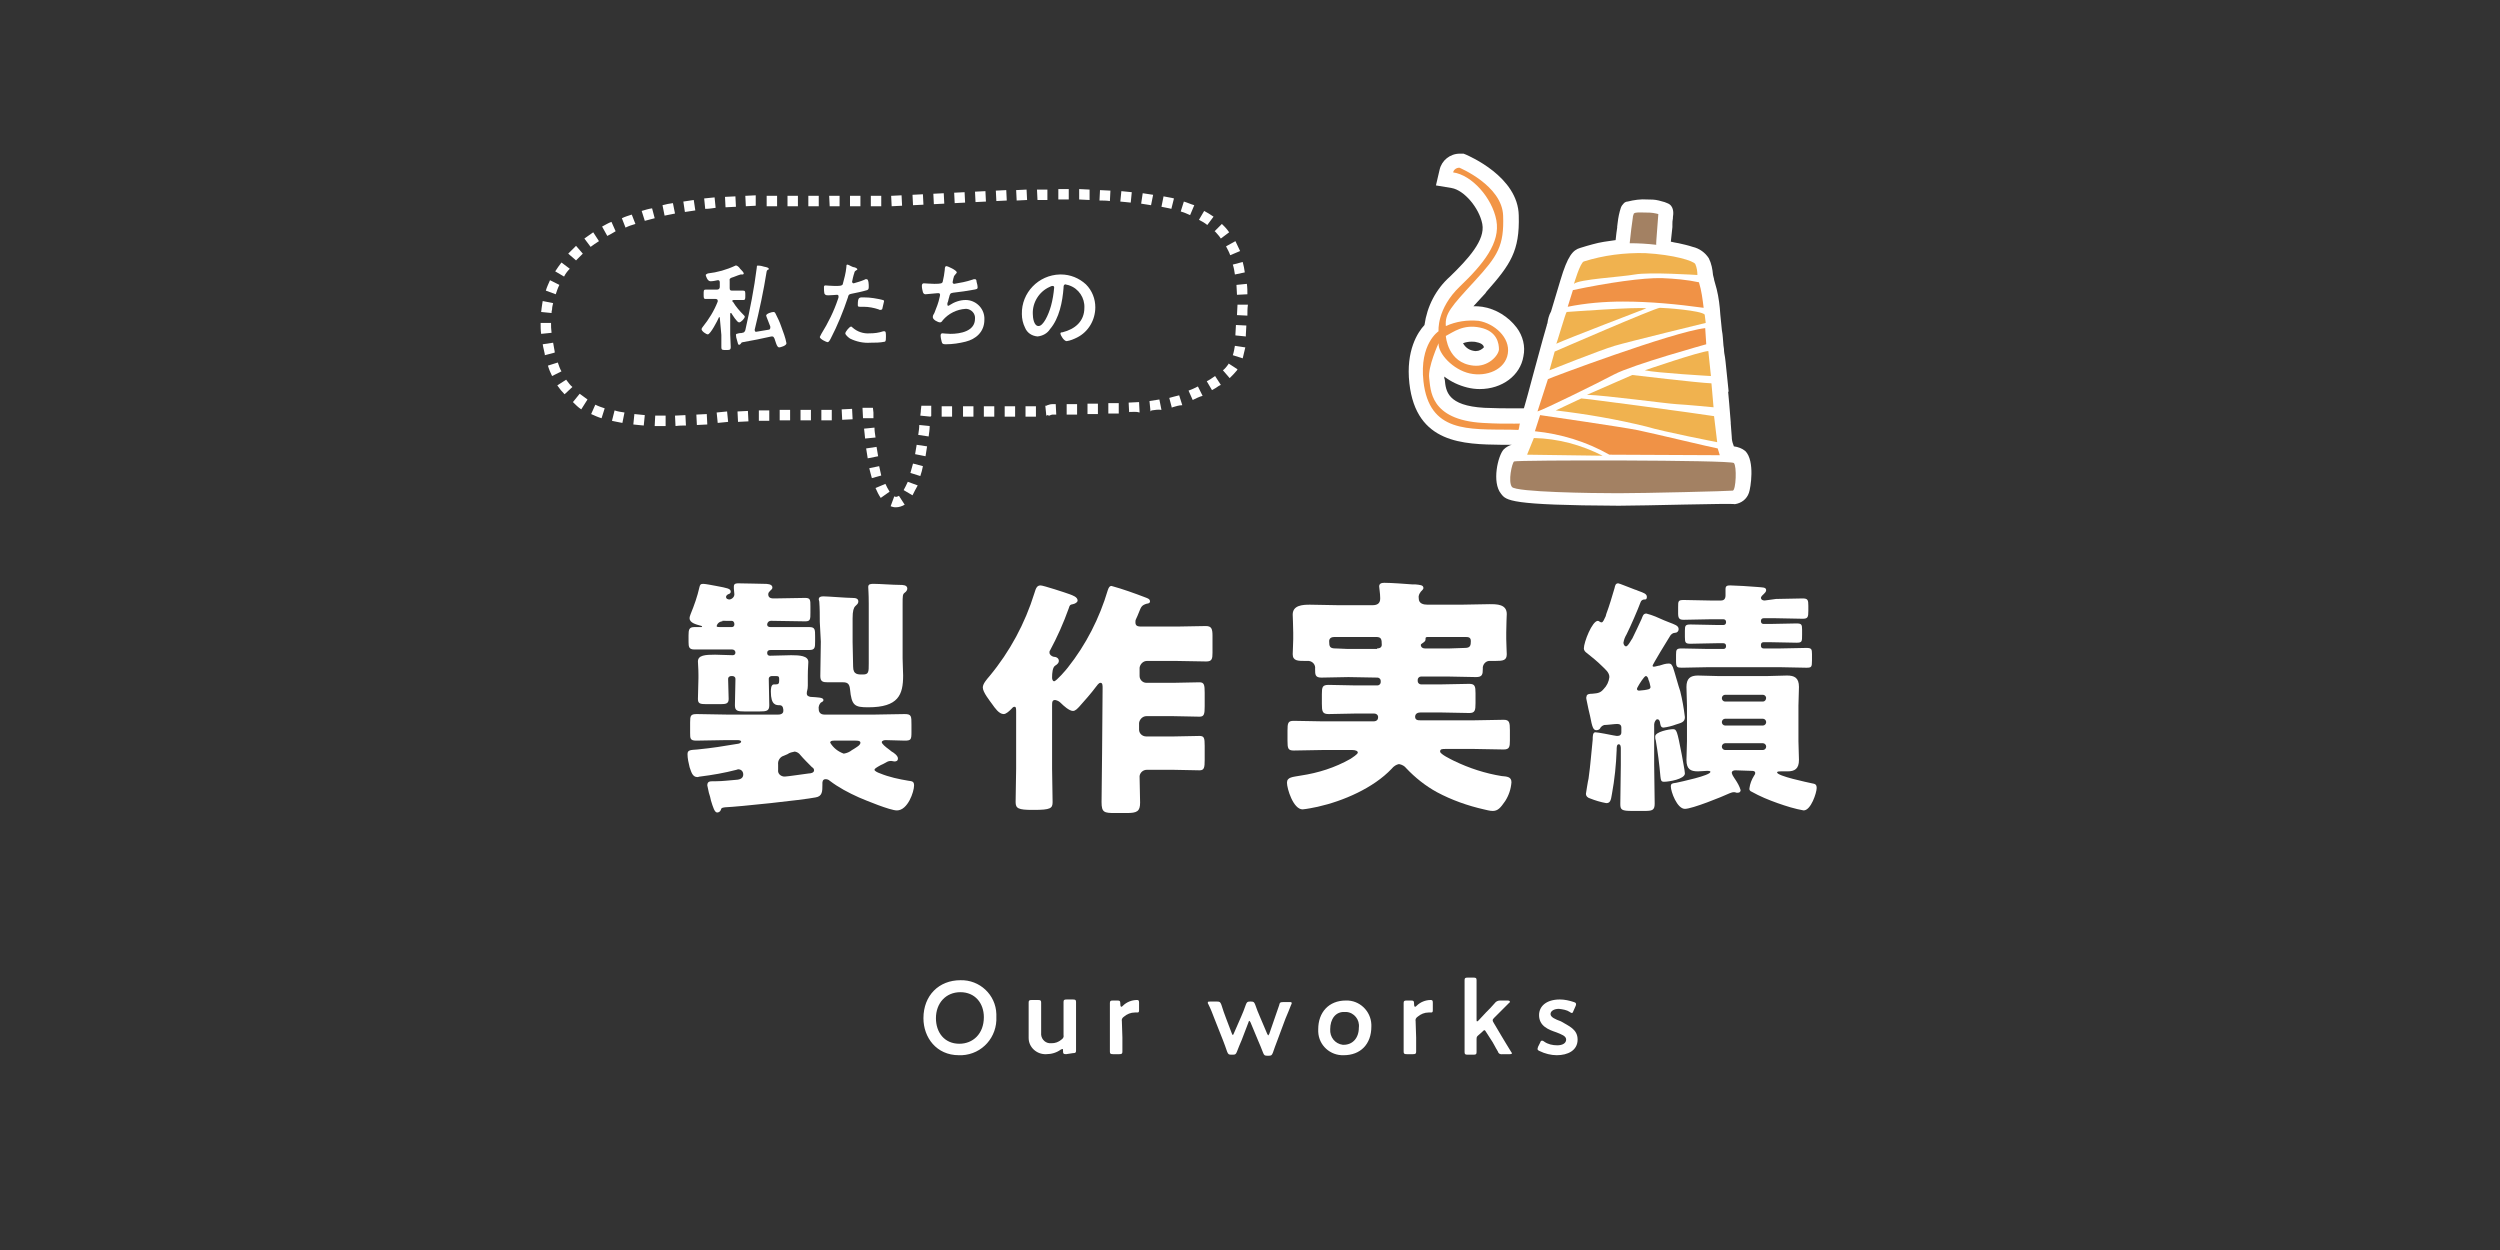 <?xml version="1.0" encoding="utf-8"?>
<!-- Generator: Adobe Illustrator 25.2.0, SVG Export Plug-In . SVG Version: 6.00 Build 0)  -->
<svg version="1.1" id="レイヤー_1" xmlns="http://www.w3.org/2000/svg" xmlns:xlink="http://www.w3.org/1999/xlink" x="0px"
	 y="0px" viewBox="0 0 480 240" style="enable-background:new 0 0 480 240;" xml:space="preserve">
<rect x="0" y="0" width="480" height="240" fill="#333333" stroke="none"/>
<style type="text/css">
	.st0{fill:#FFFFFF;}
	.st1{fill:#F29546;}
	.st2{fill:#A38163;}
	.st3{fill:#F09246;}
	.st4{fill:#F0B24F;}
</style>
<g id="レイヤー_2_1_">
	<g id="レイヤー_1-2">
		<path class="st0" d="M141,114.1c0-0.1-0.1-0.9-0.1-1.1c0-0.1,0-0.3,0-0.4c0-0.6,0.5-0.6,0.9-0.6c1.4,0,4.2,0.1,5,0.1
			c0.4,0,1.5,0,1.5,0.7c0,0.3-0.2,0.4-0.4,0.6c-0.2,0.2-0.4,0.4-0.4,0.7c0,0.8,0.7,0.8,1.2,0.8c2,0,3.9-0.1,5.9-0.1c1,0,1,0.4,1,1.6
			v1.2c0,1.3,0,1.7-1,1.7c-2.1,0-4.2-0.1-6.3-0.1H148c-0.3,0-0.6,0.2-0.7,0.6c0,0,0,0,0,0.1c0,0.4,0.3,0.5,0.7,0.5h1.7
			c1.9,0,3.8,0,5.7,0c1.1,0,1.1,0.5,1.1,1.8v0.9c0,1.2,0,1.7-1.1,1.7c-1.9,0-3.8,0-5.7,0H148c-0.4,0-0.7,0.1-0.7,0.6
			c0,0.3,0.2,0.5,0.5,0.5c1.4,0,2.7-0.1,4.1-0.1c1.6,0,3.3,0.1,3.3,1.3c0,0.6-0.1,1.2-0.1,2.6v0.5c0,0.5,0,0.9,0,1.4
			c0,0.9-0.2,1-0.2,1.5s0.3,0.6,0.7,0.7c1.5,0.1,2.5,0.1,2.5,0.6c0,0.2-0.1,0.3-0.5,0.5c-0.3,0.3-0.5,0.8-0.4,1.3c0,0.5,0.3,1,1.1,1
			h9.6c1.9,0,3.8-0.1,5.8-0.1c1.3,0,1.3,0.4,1.3,2v1.5c0,1.4-0.1,1.6-1.3,1.6s-2.5-0.1-3.7-0.1c-0.2,0-0.7,0.1-0.7,0.4
			s0.7,0.9,1.4,1.4l0.5,0.4c0.4,0.2,1.2,0.8,1.2,1.3s-0.3,0.6-0.7,0.6c-0.1,0-0.4-0.1-0.6-0.1c-0.4,0-0.7,0.1-1,0.3
			c-0.4,0.2-0.7,0.4-1,0.5c-0.9,0.5-1.2,0.7-1.2,0.9s0.5,0.5,1.1,0.7c1.7,0.7,3.6,1.1,5.4,1.4c0.7,0.1,1.1,0.1,1.1,0.9
			c0,1.2-1.2,4.8-3.3,4.8c-1.3,0-5.9-1.9-7.3-2.5c-2-0.9-3.9-1.9-5.6-3.2c-0.2-0.2-0.5-0.3-0.8-0.3c-0.6,0-0.6,0.6-0.6,0.8v0.3
			c0,1.2,0,2.2-1.3,2.4c-2.5,0.5-14.8,1.8-17.4,1.9c-0.6,0.1-0.7,0.1-0.8,0.5c-0.1,0.3-0.4,0.5-0.7,0.5c-0.5,0-0.8-1-1.2-2.3
			c-0.1-0.5-0.2-0.9-0.4-1.5c-0.1-0.4-0.2-0.9-0.3-1.4c0-0.8,0.5-0.8,1.2-0.8h0.4c1.4,0,2.8-0.2,4.2-0.3c0.8-0.1,1.1-0.5,1.1-1
			c0-0.6-0.4-1-1-1c-0.1,0-0.2,0.1-0.3,0.1c-2.3,0.6-4.6,1-7,1.3c-0.2,0-0.3,0.1-0.5,0.1c-1,0-1.2-1.1-1.5-1.9
			c-0.2-0.8-0.4-1.7-0.4-2.5c0-0.8,0.5-0.8,1.9-0.9c3-0.3,4.8-0.6,7.8-1.1c0.2,0,0.6-0.2,0.6-0.4s-0.3-0.3-0.7-0.3h-2.1
			c-1.9,0-3.9,0.1-5.8,0.1c-1.2,0-1.2-0.4-1.2-1.5v-2c0-1.3,0.1-1.6,1.3-1.6c1.9,0,3.8,0.1,5.8,0.1h9.8c0.8,0,1-0.4,1-0.7
			s0-1.1-0.7-1.1s-1.7,0-1.7-2.6c0-0.4,0-1.4,0.6-1.4h0.4c0.5,0,0.6-0.2,0.6-0.8s0-0.8-0.6-0.8h-0.8c-0.3,0-0.6,0.2-0.6,0.5
			c0,0,0,0,0,0c0,1.7,0.1,3.4,0.1,5.1c0,1.1-0.5,1.2-1.9,1.2h-2.8c-1.4,0-1.9-0.1-1.9-1.2c0-1.6,0.1-3.2,0.1-4.8v-0.3
			c0-0.3-0.3-0.5-0.6-0.5c0,0,0,0,0,0h-0.2c-0.3,0-0.6,0.2-0.6,0.5c0,0,0,0.1,0,0.1v0.1c0,1.2,0.1,2.5,0.1,3.7c0,0.9-0.5,1-1.6,1
			h-2.6c-1.3,0-1.7-0.1-1.7-1c0-1.3,0.1-2.7,0.1-4v-0.6c0-1.4-0.1-2-0.1-2.6c0-1.2,1.4-1.3,3.3-1.3c1.1,0,2.2,0.1,3.4,0.1
			c0.3,0,0.5-0.2,0.5-0.5c0-0.3-0.2-0.6-0.7-0.6h-1.4c-1.9,0-3.8,0-5.8,0c-1,0-1.1-0.5-1.1-1.4V122c0-1.1,0.1-1.6,1.1-1.6h1.3
			c0.1,0,0.2,0,0.2-0.1s-0.3-0.2-0.4-0.2c-0.7-0.2-2-0.5-2-1.4c0-0.3,0.1-0.5,0.2-0.8c0.7-1.7,1.3-3.4,1.7-5.2
			c0.1-0.4,0.2-0.6,0.7-0.6s1.9,0.3,2.5,0.4c2.1,0.4,2.8,0.5,2.8,1.1c0,0.3-0.2,0.4-0.5,0.5c-0.2,0.1-0.4,0.3-0.4,0.5
			c0,0.4,0.4,0.5,0.7,0.5C140.6,115,141,114.6,141,114.1z M138.7,119.3c-0.5,0-1,0.4-1.1,0.9c0,0.2,0.3,0.2,0.7,0.2h2.2
			c0.3,0,0.5-0.2,0.5-0.5c0,0,0,0,0-0.1c0-0.3-0.2-0.6-0.5-0.6c0,0,0,0,0,0H138.7z M149.4,147.8c-0.1,0.7,0.4,1.2,1.1,1.3
			c0.1,0,0.2,0,0.2,0c0.4,0,3.8-0.5,4.6-0.6c0.3,0,1-0.1,1-0.6c0-0.3-0.2-0.5-0.4-0.6c-0.6-0.6-1.7-1.7-2.2-2.3
			c-0.3-0.4-0.6-0.6-1.1-0.7c-0.5,0.1-1,0.2-1.4,0.5c-0.2,0.1-0.5,0.2-0.7,0.3c-0.7,0.2-1.2,0.9-1.1,1.7L149.4,147.8z M157.4,119.4
			c0-1.3,0-2.6-0.1-3.9c0-0.1-0.1-0.3-0.1-0.4c0-0.5,0.4-0.6,0.9-0.6c0.8,0,4.5,0.3,5.5,0.3c0.7,0,1.2,0.1,1.2,0.7
			c0,0.4-0.3,0.6-0.6,0.9s-0.5,0.9-0.5,2.3v4.6c0,1.5,0.1,3.1,0.1,4.7s1,1.5,1.9,1.5c1.1,0,1.1-0.5,1.1-2.1v-11.5
			c0-2-0.1-2.8-0.1-3.2c0-0.6,0.5-0.6,1.1-0.6c1.2,0,3.6,0.2,5,0.2c0.5,0,1.4,0,1.4,0.7c0,0.3-0.2,0.6-0.5,0.8
			c-0.4,0.3-0.4,0.6-0.4,2.2v10.4c0,0.8,0.1,2.6,0.1,3.3c0,3.7-0.9,6.1-6.7,6.1c-2.6,0-3.2-0.3-3.5-3.5c-0.1-0.9-0.4-1.3-1.3-1.3
			h-2.9c-1,0-1.5-0.1-1.5-1.2c0-2.2,0.1-4.4,0.1-6.6L157.4,119.4z M160.2,142.2c-0.3,0-0.8,0-0.8,0.4c0.6,1,1.5,1.7,2.6,2.1
			c0.6-0.1,1.1-0.3,1.6-0.7c0.2-0.1,0.5-0.3,0.8-0.5s0.8-0.5,0.8-0.9s-0.6-0.4-1-0.4H160.2z"/>
		<path class="st0" d="M211.7,132.1c0-0.5,0-1-0.4-1s-0.7,0.6-0.9,0.8c-0.8,1.1-2.3,2.8-3.2,3.8c-0.3,0.3-0.7,0.8-1.2,0.8
			c-0.7,0-1.8-1-2.3-1.5c-0.3-0.3-0.6-0.5-1.1-0.6c-0.6,0-0.6,0.4-0.6,1.2v12c0,2.1,0.1,4.3,0.1,6.4c0,1.2-0.4,1.5-3.6,1.5h-0.3
			c-2.7,0-3.2-0.3-3.2-1.5c0-2.2,0.1-4.3,0.1-6.4v-10.9c0-0.6,0-1-0.3-1s-0.4,0.2-0.6,0.4c-0.4,0.4-1,1-1.5,1
			c-0.9,0-1.7-1.2-2.2-1.9s-1.8-2.3-1.8-3.2c0-0.7,0.7-1.5,1.3-2.2c3.9-4.7,6.8-10.1,8.6-15.9c0.3-1,0.5-1.5,1.2-1.5
			c0.5,0,4.8,1.4,5.6,1.7c0.5,0.2,1.5,0.5,1.5,1.2c0,0.3-0.4,0.6-0.9,0.7s-0.6,0.1-0.8,0.8c-1,2.8-2.2,5.5-3.6,8.1
			c-0.1,0.1-0.1,0.2-0.1,0.4c0,0.4,0.4,0.7,0.8,0.8c0.4,0,1,0.2,1,0.8c0,0.3-0.2,0.6-0.7,0.9s-0.6,1.4-0.6,2.3
			c0,0.3,0.1,0.7,0.4,0.7c0.4,0,2.3-2.2,2.6-2.6c3.5-4.4,6.1-9.5,7.7-14.9c0.2-0.6,0.4-0.8,0.7-0.8c2.2,0.6,4.4,1.4,6.5,2.2
			c0.5,0.2,0.9,0.3,0.9,0.8c0,0.3-0.4,0.4-0.6,0.4c-1,0.3-1.1,0.6-1.5,1.6c-0.2,0.5-0.4,1-0.6,1.4c-0.1,0.2-0.1,0.4-0.1,0.6
			c0,0.8,0.6,0.8,1.4,0.8h6.5c1.9,0,3.7-0.1,5.6-0.1c1.1,0,1.3,0.5,1.3,1.9v3.2c0,1.2-0.1,1.7-1.2,1.7c-1.9,0-3.8-0.1-5.7-0.1h-5.7
			c-0.7,0-1.3,0.6-1.4,1.3v1.6c0,0.7,0.6,1.3,1.3,1.3c0,0,0,0,0,0h5.2c1.7,0,3.3-0.1,5-0.1c0.9,0,1,0.5,1,2v2.6c0,1.5-0.1,2-1,2
			c-1.6,0-3.3-0.1-5-0.1h-5.2c-0.7,0-1.3,0.6-1.4,1.3v1.3c0,0.7,0.6,1.3,1.4,1.3h5.1c1.7,0,3.4-0.1,5.1-0.1c0.9,0,1,0.4,1,1.9v2.7
			c0,1.5-0.1,2-1,2c-1.7,0-3.4-0.1-5.1-0.1h-5c-0.7,0-1.3,0.5-1.4,1.2c0,0,0,0,0,0.1c0,1.7,0.1,3.3,0.1,5s-0.6,2-2.6,2h-2.2
			c-2.1,0-2.6-0.1-2.6-2.1c0-3.1,0.1-6.2,0.1-9.3L211.7,132.1z"/>
		<path class="st0" d="M258.9,130c-1.7,0-3.5,0.1-5.2,0.1c-1.2,0-1.2-0.6-1.2-1.6v-0.1c0.1-0.7-0.4-1.4-1.2-1.5c-0.1,0-0.1,0-0.2,0
			c-0.1,0-0.3,0-0.5,0c-1.4,0-2.4,0-2.4-1.3c0-0.7,0.1-1.9,0.1-2.9v-1.2c0-1.4-0.1-3-0.1-3.5c0-1.8,1.9-1.9,3.3-1.9
			c1.8,0,3.7,0.1,5.5,0.1h6.5c0.9,0,1.5-0.3,1.5-1.3s-0.2-2-0.2-2.3c0-0.6,0.5-0.7,1-0.7c1.3,0,4,0.2,5.3,0.3c0.2,0,0.4,0,0.6,0
			c0.9,0.1,1.6,0.1,1.6,0.7c0,0.2-0.2,0.4-0.5,0.7c-0.3,0.4-0.5,0.8-0.4,1.3c0,1,0.9,1.2,1.7,1.2h6.4c1.8,0,3.7-0.1,5.5-0.1
			c1.4,0,3.3,0,3.3,1.9c0,0.3-0.1,2-0.1,3.5v1.3c0,1.1,0.1,2.2,0.1,2.9c0,1.2-0.7,1.3-2.2,1.3h-0.9c-0.8-0.1-1.4,0.5-1.5,1.2
			c0,0,0,0,0,0.1v0.2c0,1.1-0.1,1.6-1.3,1.6c-1.7,0-3.4-0.1-5.1-0.1h-5.5c-0.3,0-0.6,0.3-0.6,0.6v0.3c0,0.3,0.3,0.6,0.6,0.6h4.1
			c1.7,0,3.5-0.1,5.2-0.1c1.1,0,1.2,0.5,1.2,1.8v1.9c0,1.4-0.1,1.9-1.2,1.9c-1.7,0-3.5-0.1-5.2-0.1h-4.2c-0.8,0-1,0.5-1,0.8
			c0,0.7,0.6,0.7,1,0.7h10.4c1.9,0,3.8-0.1,5.6-0.1c1.1,0,1.2,0.5,1.2,2v2c0,1.2-0.1,1.7-1.2,1.7c-1.9,0-3.8-0.1-5.6-0.1h-5.6
			c-0.6,0-1,0-1,0.5s2.1,1.5,2.7,1.8c2.9,1.4,6,2.4,9.1,2.9c1,0.1,1.9,0.1,1.9,1.2c-0.1,1.3-0.5,2.5-1.2,3.6
			c-0.9,1.3-1.4,1.9-2.4,1.9c-0.6,0-1.2-0.2-1.7-0.3c-3.1-0.7-6.2-1.8-9-3.3c-2.2-1.2-4.2-2.8-5.9-4.6c-0.3-0.4-0.8-0.7-1.4-0.8
			c-0.5,0.1-1,0.4-1.4,0.9c-3.5,3.7-9.3,6.2-14.2,7.3c-1,0.2-1.9,0.4-2.9,0.5c-1.8,0-3-4-3-5.1s1-1.1,2.7-1.4
			c3.3-0.5,6.5-1.5,9.5-3.2c0.3-0.2,1.4-0.9,1.4-1.2s-0.4-0.5-1.1-0.5h-5.5c-1.9,0-3.8,0.1-5.7,0.1c-1.1,0-1.2-0.4-1.2-1.9v-1.9
			c0-1.5,0.1-1.9,1.2-1.9c1.9,0,3.8,0.1,5.6,0.1h9.7c0.7,0,0.9-0.4,0.9-0.8s-0.3-0.7-0.8-0.7h-3.6c-1.7,0-3.4,0.1-5.1,0.1
			c-1.2,0-1.3-0.5-1.3-2v-1.8c0-1.4,0.1-1.8,1.3-1.8c1.7,0,3.5,0.1,5.1,0.1h4.3c0.3,0,0.6-0.3,0.6-0.6v-0.3c0-0.3-0.3-0.6-0.6-0.6
			L258.9,130z M264.4,124.5c0.5,0,0.9-0.2,0.9-0.7c0-1.1-0.1-1.5-1.1-1.5h-8c-0.5,0-1,0.2-1,0.8c0,1,0.1,1.4,1.2,1.4h0.1
			c0.8,0,1.5,0.1,2.3,0.1H264.4z M278.4,124.5c1,0,1.9-0.1,2.9-0.1s1.1-0.5,1.1-1.3c0-0.7-0.4-0.8-1-0.8h-7.1c-0.4,0-0.6,0-0.6,0.3
			v0.2c0,0.3-0.3,0.5-0.6,0.7s-0.3,0.2-0.3,0.4s0.2,0.6,0.8,0.6H278.4z"/>
		<path class="st0" d="M307.3,139.7c-0.1,0.3-0.4,0.5-0.8,0.5c-0.6,0-0.8-0.6-1.2-2.7c-0.2-0.8-0.4-1.7-0.7-3.2c0-0.2-0.1-0.3,0-0.5
			c0-0.6,0.7-0.6,1.1-0.6c1.2-0.1,1.6-0.2,2.2-0.9c0.6-0.6,1-1.4,1.1-2.3c0-0.9-0.8-1.5-1.4-2.1c-0.9-0.9-1.9-1.7-2.9-2.5
			c-0.3-0.2-0.6-0.5-0.6-0.9c0-1.2,1.6-5.3,2.7-5.3c0.2,0,0.4,0.3,0.7,0.3s0.5-0.6,0.8-1.2l0.1-0.4c0.6-1.6,1.1-3.3,1.6-5
			c0.1-0.5,0.2-0.9,0.7-0.9c0.2,0,2.1,0.8,3.2,1.2c0.4,0.1,0.7,0.3,0.8,0.3c0.8,0.3,1.5,0.5,1.5,1.1s-0.4,0.5-0.5,0.5
			c-0.3,0-0.6,0.2-0.7,0.5c-0.6,1.6-1.9,4.6-2.7,6.2c-0.3,0.5-0.5,1-0.6,1.6c0,0.3,0.2,0.7,0.5,0.7s0.7-0.7,1-1.2
			c0.1-0.1,0.1-0.2,0.2-0.3c0.6-1.2,1.2-2.5,1.8-3.8c0.2-0.5,0.3-1,0.9-1c1.2,0.3,2.3,0.8,3.4,1.3l1,0.4c1,0.4,1.8,0.6,1.8,1.3
			c0,0.4-0.3,0.7-0.7,0.7c-0.4,0-0.8,0.3-1,0.7c-0.4,0.6-3.3,5.4-3.3,5.6c0,0.2,0.1,0.2,0.3,0.2s0.8-0.2,1-0.2
			c0.6-0.2,1.2-0.4,1.8-0.4c0.5,0,0.6,0.3,0.8,0.7c0.3,0.8,1.1,3.8,1.4,4.6c0.4,1.6,0.7,3.3,0.9,5c0,1-0.8,1.1-1.7,1.4
			c-0.8,0.3-1.6,0.5-2.4,0.6c-0.6,0-0.6-0.6-0.7-1.1c-0.1-0.3-0.2-0.5-0.5-0.5s-0.6,0.6-0.6,1v7.7c0,2.5,0.1,5,0.1,7.5
			c0,1.3-0.5,1.4-2,1.4h-2.3c-2,0-2.3-0.2-2.3-1.3c0-2.5,0.1-5,0.1-7.5v-3.1c0-0.3,0-0.9-0.4-0.9s-0.4,0.6-0.4,1.1
			c-0.1,2.8-0.4,5.7-0.9,8.4c-0.2,1.4-0.4,1.8-1.1,1.8c-1.1-0.2-2.1-0.5-3.1-0.9c-0.4-0.1-0.8-0.4-0.8-0.9c0,0,0.4-2.6,0.5-2.9
			c0.4-2.8,0.5-4.8,0.8-7.5c0-0.6,0-1.4,0.5-1.4s3,0.5,3.5,0.6c0.2,0,0.4,0.1,0.7,0.1c0.5,0,0.8-0.2,0.8-0.7v-0.9
			c0-0.5-0.3-0.7-0.8-0.7s-1.9,0.2-2.5,0.2C307.5,139.4,307.5,139.5,307.3,139.7z M314.7,132.6c0.2,0,0.8-0.1,1-0.1
			c0.5-0.1,1.2-0.1,1.2-0.6c-0.1-0.5-0.2-1-0.4-1.4c0-0.2-0.2-0.7-0.5-0.7s-1.3,1.6-1.5,2c-0.1,0.2-0.2,0.3-0.2,0.5
			C314.3,132.5,314.5,132.6,314.7,132.6L314.7,132.6z M321.2,140c0.7,0,0.8,0.2,1.7,4.9c0.1,0.7,0.6,3.1,0.6,3.6
			c0,1.1-3.1,1.6-4,1.6c-0.6,0-0.6-0.3-0.7-1c-0.2-2.3-0.5-4.7-0.9-7c-0.1-0.2-0.1-0.5-0.1-0.7C317.8,140.5,320.5,140,321.2,140
			L321.2,140z M333.2,147.9c-0.3,0-0.7,0.1-0.7,0.5c0.1,0.4,0.3,0.7,0.5,1c0.1,0.1,0.1,0.2,0.2,0.3c0.4,0.6,0.8,1.3,1,2
			c0,0.3-0.2,0.5-0.5,0.5h-0.3c-0.2-0.1-0.4-0.1-0.5-0.1c-0.3,0-0.5,0.1-0.8,0.2c-1.5,0.7-7.2,3-8.6,3c-1.5,0-2.7-3.3-2.7-4.3
			c0-0.6,0.3-0.6,1-0.7c0.9-0.2,6.6-1.4,6.6-2.1c0-0.2-0.4-0.2-0.6-0.2c-0.5,0-1.1,0.1-1.8,0.1c-1.4,0-2.2-0.4-2.2-2.2
			c0-1.2,0.1-2.4,0.1-3.6v-6.8c0-1.2-0.1-2.4-0.1-3.6c0-1.6,0.7-2.2,2.2-2.2c1.2,0,2.5,0.1,3.8,0.1h9.6c1.2,0,2.5-0.1,3.7-0.1
			c1.4,0,2.3,0.4,2.3,2.2c0,1.2-0.1,2.4-0.1,3.6v6.8c0,1.2,0.1,2.4,0.1,3.6c0,1.7-0.8,2.2-2.2,2.2c-0.4,0-0.9,0-1.3,0
			c-0.2,0-0.7,0-0.7,0.2c0,0.7,5.8,1.9,6.7,2.1c0.6,0.1,0.9,0.2,0.9,0.9c0,0.9-1.1,4.3-2.5,4.3c-1.7-0.3-3.3-0.8-5-1.4
			c-1.7-0.6-3.4-1.3-5-2.2c-0.3-0.1-0.5-0.4-0.4-0.7c0.1-0.8,0.4-1.6,0.9-2.4c0.1-0.1,0.2-0.3,0.2-0.5c0-0.4-0.5-0.4-0.8-0.4
			L333.2,147.9z M341,115c1.7,0,3.4-0.1,5.1-0.1c1,0,1.1,0.3,1.1,1.4v1c0,1.2-0.1,1.5-1.1,1.5c-1.7,0-3.4-0.1-5.1-0.1h-2.4
			c-0.3,0-0.5,0.2-0.5,0.5v0.1c0,0.3,0.2,0.5,0.5,0.5h1.2c1.7,0,3.4-0.1,5.1-0.1c1,0,1.1,0.2,1.1,1.2v1c0,1.3,0,1.5-1.1,1.5
			c-1.7,0-3.4-0.1-5.1-0.1h-1.2c-0.3,0-0.5,0.2-0.5,0.5v0.2c0,0.3,0.2,0.5,0.5,0.5h3.2c1.7,0,3.4-0.1,5-0.1c1,0,1.1,0.2,1.1,1.2v1.2
			c0,1.3-0.1,1.4-1.1,1.4c-1.7,0-3.4-0.1-5-0.1H328c-1.7,0-3.4,0.1-5.1,0.1c-0.9,0-1.1-0.1-1.1-1.3v-1.2c0-1,0.1-1.2,1.1-1.2
			c1.7,0,3.4,0.1,5,0.1h3c0.3,0,0.5-0.2,0.5-0.5V124c0-0.3-0.2-0.5-0.5-0.5h-1.3c-1.7,0-3.4,0.1-5,0.1c-1,0-1.1-0.2-1.1-1.3v-1.2
			c0-1,0.1-1.2,1.1-1.2c1.7,0,3.4,0.1,5,0.1h1.3c0.3,0,0.5-0.2,0.5-0.5v-0.1c0-0.3-0.2-0.5-0.5-0.5h-2.5c-1.7,0-3.5,0.1-5.1,0.1
			c-0.8,0-1.1-0.2-1.1-1.2v-1.2c0-1.2,0-1.4,1.1-1.4c1.7,0,3.4,0.1,5.1,0.1h2c0.6,0,0.9-0.3,0.9-1c0-0.4,0-0.9,0-1.2
			c0-0.6,0.3-0.7,0.9-0.7c0.7,0,4.3,0.2,5.2,0.3s1.7,0,1.7,0.6c0,0.3-0.2,0.5-0.4,0.7c-0.2,0.2-0.6,0.5-0.6,0.8s0.3,0.5,0.7,0.5
			L341,115z M339.1,134c0-0.3-0.3-0.6-0.6-0.6h-7.3c-0.3,0-0.6,0.3-0.6,0.6v0.1c0,0.3,0.3,0.6,0.6,0.6h7.3
			C338.8,134.7,339.1,134.4,339.1,134L339.1,134z M339.1,138.6c0-0.3-0.3-0.6-0.6-0.6h-7.3c-0.3,0-0.6,0.3-0.6,0.6v0.1
			c0,0.3,0.3,0.6,0.6,0.6h7.3c0.3,0,0.6-0.3,0.6-0.6V138.6z M339.1,143.3c0-0.3-0.3-0.6-0.6-0.6h-7.3c-0.3,0-0.6,0.3-0.6,0.6v0.1
			c0,0.3,0.3,0.6,0.6,0.6h7.3c0.3,0,0.6-0.3,0.6-0.6V143.3z"/>
		<path class="st0" d="M191.3,195.2c0.2,3.9-2.7,7.2-6.6,7.4c-0.2,0-0.4,0-0.6,0c-4.3,0-6.8-3.4-6.8-7.1c0-4.4,3-7.3,7.1-7.3
			c3.7-0.1,6.8,2.8,6.9,6.5C191.3,194.8,191.3,195,191.3,195.2z M179.7,195.5c0,2.7,1.6,4.9,4.5,4.9c2.6,0,4.7-1.9,4.7-5.1
			c0-2.7-1.7-4.8-4.5-4.8S179.7,192.6,179.7,195.5z"/>
		<path class="st0" d="M204.7,202.4c-0.5,0-0.6-0.1-0.6-0.6c0-0.3,0-0.4-0.1-0.4c-0.1,0-0.2,0.1-0.3,0.1c-0.8,0.6-1.8,0.9-2.8,0.9
			c-1.8,0.1-3.4-1.3-3.4-3.1c0-0.2,0-0.3,0-0.5v-3.6c0-0.9,0-2.5,0-2.7c0-0.4,0.1-0.5,0.6-0.5h1.2c0.5,0,0.6,0.1,0.6,0.5
			c0,0.1,0,1.8,0,2.7v3.1c-0.1,1,0.6,1.9,1.6,2c0.1,0,0.3,0,0.4,0c0.7,0,1.3-0.2,1.9-0.7c0.3-0.2,0.5-0.5,0.4-0.9v-3.6
			c0-0.9,0-2.5,0-2.7c0-0.4,0.1-0.5,0.6-0.5h1.2c0.5,0,0.6,0.1,0.6,0.5c0,0.1,0,1.8,0,2.7v3.9c0,0.9,0,2.6,0,2.7
			c0,0.4-0.1,0.5-0.6,0.5L204.7,202.4z"/>
		<path class="st0" d="M215.5,199.2c0,0.9,0,2.6,0,2.7c0,0.4-0.1,0.5-0.6,0.5h-1.2c-0.5,0-0.6-0.1-0.6-0.5c0-0.1,0-1.8,0-2.7v-3.9
			c0-0.9,0-2.6,0-2.7c0-0.4,0.1-0.5,0.6-0.5h0.8c0.5,0,0.6,0.1,0.6,0.6s0.1,0.6,0.2,0.6c0.1,0,0.2-0.1,0.3-0.2
			c0.7-0.7,1.7-1.1,2.7-1.1c0.3,0,0.4,0.1,0.4,0.5v1.5c0,0.3-0.1,0.4-0.3,0.4s-0.3,0-0.5,0c-0.8,0-1.5,0.3-2.1,0.8
			c-0.3,0.2-0.5,0.5-0.4,0.9L215.5,199.2z"/>
		<path class="st0" d="M238.4,199.7c-0.3,0.7-0.6,1.4-0.9,2.2c-0.2,0.5-0.3,0.6-0.8,0.6h-0.3c-0.5,0-0.6-0.1-0.8-0.6
			c-0.3-0.8-0.5-1.5-0.8-2.2l-1.7-4.3c-0.3-0.8-0.6-1.6-1.1-2.6c-0.1-0.1-0.1-0.2-0.1-0.3c0-0.2,0.1-0.2,0.5-0.2h1.3
			c0.5,0,0.6,0.1,0.8,0.6c0.3,1,0.6,1.8,0.9,2.6l1.1,2.9c0.1,0.2,0.1,0.3,0.2,0.3s0.1-0.1,0.2-0.3l1.4-3.2c0.3-0.7,0.6-1.4,0.9-2.3
			c0.2-0.5,0.3-0.6,0.8-0.6h0.2c0.5,0,0.6,0.1,0.8,0.6c0.3,0.9,0.6,1.6,0.9,2.3l1.4,3.3c0.1,0.2,0.2,0.3,0.2,0.3s0.1-0.1,0.2-0.3
			l1-2.9l0.9-2.6c0.1-0.5,0.2-0.6,0.8-0.6h1.2c0.3,0,0.4,0,0.4,0.2c0,0.1,0,0.2-0.1,0.3c-0.4,1-0.7,1.8-1.1,2.7l-1.6,4.3
			c-0.3,0.7-0.5,1.4-0.8,2.2c-0.2,0.5-0.3,0.6-0.8,0.6h-0.3c-0.5,0-0.6-0.1-0.8-0.6c-0.3-0.8-0.6-1.5-0.9-2.2l-1.5-3.6
			c-0.1-0.2-0.2-0.3-0.2-0.3s-0.2,0.1-0.2,0.3L238.4,199.7z"/>
		<path class="st0" d="M263.3,197.1c0,3.4-2.1,5.5-5.3,5.5c-2.6,0.1-4.8-1.9-4.9-4.5c0-0.2,0-0.3,0-0.5c0-3.2,2-5.5,5.3-5.5
			c2.6-0.1,4.8,2,4.9,4.6C263.3,196.8,263.3,196.9,263.3,197.1z M255.4,197.6c-0.1,1.5,0.9,2.8,2.4,3c0.1,0,0.2,0,0.2,0
			c1.7,0,2.9-1.3,2.9-3.3c0.2-1.5-0.9-2.9-2.4-3c-0.1,0-0.2,0-0.3,0C256.4,194.2,255.4,195.7,255.4,197.6L255.4,197.6z"/>
		<path class="st0" d="M271.9,199.2c0,0.9,0,2.6,0,2.7c0,0.4-0.1,0.5-0.6,0.5h-1.2c-0.5,0-0.6-0.1-0.6-0.5c0-0.1,0-1.8,0-2.7v-3.9
			c0-0.9,0-2.6,0-2.7c0-0.4,0.1-0.5,0.6-0.5h0.8c0.5,0,0.6,0.1,0.6,0.6s0.1,0.6,0.2,0.6c0.1,0,0.2-0.1,0.3-0.2
			c0.7-0.7,1.7-1.1,2.7-1.1c0.3,0,0.4,0.1,0.4,0.5v1.5c0,0.3-0.1,0.4-0.3,0.4s-0.3,0-0.5,0c-0.8,0-1.5,0.3-2.1,0.8
			c-0.3,0.2-0.5,0.5-0.4,0.9L271.9,199.2z"/>
		<path class="st0" d="M283.7,198.9c-0.2,0.2-0.2,0.4-0.2,0.6c0,0.8,0,2.4,0,2.5c0,0.4-0.1,0.5-0.6,0.5h-1.1c-0.5,0-0.6-0.1-0.6-0.5
			c0-0.1,0-1.8,0-2.7v-8.4c0-0.9,0-2.6,0-2.7c0-0.4,0.1-0.5,0.6-0.5h1.1c0.5,0,0.6,0.1,0.6,0.5c0,0.1,0,1.8,0,2.7v4.8
			c0,0.3,0,0.4,0.1,0.4s0.2-0.1,0.3-0.2l1.4-1.5c0.6-0.6,1.1-1.1,1.7-1.8c0.2-0.3,0.6-0.5,1-0.5h1.5c0.2,0,0.4,0.1,0.4,0.2
			c0,0.1,0,0.2-0.1,0.2c-0.8,0.8-1.6,1.6-2.3,2.3l-0.6,0.6c-0.2,0.2-0.3,0.3-0.3,0.5c0,0.2,0.1,0.3,0.2,0.5l1.6,2.7
			c0.5,0.8,1,1.7,1.7,2.8c0.1,0.1,0.1,0.2,0.2,0.3c0,0.1-0.1,0.2-0.4,0.2h-1.4c-0.4,0.1-0.8-0.1-0.9-0.5c-0.5-0.8-0.9-1.7-1.4-2.4
			l-0.9-1.4c-0.1-0.2-0.2-0.3-0.3-0.3s-0.2,0.1-0.4,0.3L283.7,198.9z"/>
		<path class="st0" d="M302.9,199.6c0,2.1-1.9,3-4,3c-1.1,0-2.3-0.3-3.3-0.8c-0.3-0.1-0.4-0.3-0.4-0.4c0-0.1,0.1-0.3,0.1-0.4
			l0.4-0.8c0.1-0.3,0.2-0.4,0.4-0.4c0.1,0,0.3,0.1,0.4,0.2c0.7,0.5,1.6,0.7,2.5,0.7c1,0,1.7-0.4,1.7-1.1s-0.9-1-1.9-1.4
			c-1.5-0.5-3.3-1.2-3.3-3.3c0-1.7,1.4-3,4-3c0.9,0,1.8,0.2,2.7,0.5c0.3,0.1,0.4,0.2,0.4,0.4c0,0.1,0,0.2-0.1,0.4l-0.4,0.9
			c-0.1,0.3-0.2,0.4-0.3,0.4c-0.1,0-0.3-0.1-0.4-0.2c-0.6-0.4-1.3-0.5-2.1-0.6c-0.9,0-1.6,0.4-1.6,1s0.9,1,2,1.4
			C301.2,197,302.9,197.6,302.9,199.6z"/>
		<path class="st0" d="M138.2,61c0-0.1,0-0.1-0.1-0.1c0,0-0.1,0-0.1,0.1c-0.2,0.5-1.6,3.2-2.1,3.2c-0.3,0-1.2-0.6-1.2-1
			c0-0.1,0.1-0.3,0.2-0.4c1.2-1.5,2.2-3.1,2.9-4.9c0-0.1,0-0.1,0-0.2c0-0.2-0.2-0.3-0.4-0.3H137c-0.6,0-1.1,0-1.5,0
			s-0.4-0.2-0.4-0.9s0-0.9,0.4-0.9s1,0,1.5,0h0.7c0.3,0,0.5-0.2,0.5-0.5v-0.9c0-0.2-0.1-0.4-0.3-0.4h-0.1c-0.5,0.1-0.9,0.2-1.4,0.2
			c-0.6,0-0.9-1.1-0.9-1.2s0.2-0.2,0.4-0.3c1.8-0.2,3.6-0.7,5.3-1.5c0.1,0,0.1-0.1,0.2,0c0.2,0,0.6,0.4,0.7,0.6l0.1,0.1
			c0.2,0.2,0.6,0.6,0.6,0.8c0,0.1-0.1,0.2-0.2,0.2c-0.1,0-0.1,0-0.2,0h-0.2c-0.7,0.2-1.3,0.5-1.7,0.6c-0.3,0.1-0.5,0.3-0.4,0.6v1.4
			c0,0.4,0.1,0.5,0.5,0.5h0.6c0.6,0,1.1,0,1.5,0s0.4,0.2,0.4,0.9s0,0.9-0.4,0.9s-1,0-1.5,0h-0.3c-0.1,0-0.3,0-0.3,0.2s0,0.1,0.1,0.1
			c0.6,1,1.3,1.8,2.1,2.6c0.1,0.1,0.2,0.2,0.2,0.3c0,0.3-0.7,1.1-1.1,1.1s-1.3-1.5-1.5-1.8c0,0-0.1,0-0.1,0c-0.1,0-0.1,0.1-0.1,0.2
			v3.9c0,0.8,0.1,1.6,0.1,2.4c0,0.6-0.2,0.6-0.9,0.6s-0.9,0-0.9-0.5c0-0.8,0-1.6,0-2.4L138.2,61z M145.6,51c0.4,0,0.8,0.1,1.1,0.2
			c0.5,0.1,0.9,0.2,0.9,0.4s-0.1,0.2-0.2,0.2c-0.1,0.1-0.2,0.2-0.2,0.3c-0.6,3.8-1.4,7.5-2.3,11.2v0.1c0,0.1,0.1,0.3,0.2,0.3
			c0,0,0,0,0,0h0.1c0.4-0.1,2-0.3,2.4-0.4c0.2,0,0.3-0.2,0.3-0.4c0-0.1,0-0.1,0-0.2l-0.7-1.8c0-0.1-0.1-0.2-0.1-0.3
			c0-0.4,1.1-0.7,1.4-0.7c0.2,0,0.3,0.1,0.4,0.3c0.4,0.8,0.8,1.6,1.1,2.5c0.4,1.1,0.8,2.1,1,3.2c0,0.5-1.2,0.8-1.4,0.8
			s-0.4-0.2-0.6-0.8c-0.1-0.3-0.2-0.6-0.3-0.9c-0.1-0.2-0.2-0.4-0.4-0.4h-0.2c-1.8,0.4-3.7,0.8-5.5,1.1c-0.1,0-0.3,0.1-0.3,0.2
			c-0.1,0.1-0.2,0.3-0.4,0.3s-0.2-0.2-0.4-0.9c-0.1-0.3-0.2-0.7-0.2-1c0-0.2,0.1-0.2,0.5-0.3s0.5,0,0.7-0.1c0.3,0,0.5-0.2,0.6-0.5
			c0.9-4,1.7-8,2.2-12C145.3,51.2,145.3,50.9,145.6,51L145.6,51z"/>
		<path class="st0" d="M163.9,51.3c0.2,0,0.7,0.2,0.7,0.4s-0.1,0.1-0.2,0.2c-0.3,0.2-0.3,0.2-0.4,0.6c-0.1,0.2-0.4,1.5-0.4,1.6
			c0,0.1,0.1,0.3,0.3,0.3l0,0c0.7-0.2,1.4-0.4,2.1-0.7c0.1-0.1,0.2-0.1,0.4-0.1c0.4,0,0.4,1.1,0.4,1.4s0,0.6-0.3,0.7
			c-1,0.3-2,0.5-3,0.7c-0.5,0.1-0.6,0.2-0.7,0.7c-0.9,2.7-2,5.4-3.3,7.9c-0.2,0.4-0.4,0.7-0.6,0.7s-1.5-0.6-1.5-1
			c0.1-0.2,0.2-0.4,0.3-0.6c1.3-2.1,2.4-4.3,3.2-6.7c0.1-0.2,0.1-0.3,0.1-0.5c0-0.2-0.1-0.3-0.3-0.3s-1,0.1-1.6,0.1
			c-0.4,0-0.6,0-0.8-0.3c-0.1-0.4-0.1-0.9-0.1-1.3c0-0.2,0.1-0.3,0.3-0.3s0.9,0.1,1.7,0.1c1.1,0,1.4,0,1.6-0.3
			c0.3-1.1,0.6-2.2,0.7-3.3c0-0.3,0-0.5,0.2-0.5S163.7,51.3,163.9,51.3z M163.7,62.9c0.9,0.8,2.1,1.2,3.3,1.1c0.9,0,1.7-0.1,2.6-0.4
			c0.1,0,0.1,0,0.2,0c0.3,0,0.3,0.4,0.3,1.1c0,0.4,0,0.8-0.2,0.9c-0.9,0.2-1.9,0.2-2.8,0.2c-1.3,0.1-2.7-0.2-3.9-0.8
			c-0.3-0.2-0.9-0.7-0.9-1s0.8-1.3,1.1-1.3C163.5,62.7,163.6,62.8,163.7,62.9z M165.9,57.1c1.2,0,2.4,0.2,3.6,0.5
			c0.2,0,0.3,0.2,0.2,0.4c-0.1,0.4-0.2,0.9-0.3,1.3c0,0.1-0.2,0.2-0.3,0.2c-0.1,0-0.3,0-0.4-0.1c-0.9-0.3-1.9-0.5-2.9-0.5h-0.7
			c-0.4,0-0.4-0.1-0.4-0.4C164.7,57,165,57.1,165.9,57.1z"/>
		<path class="st0" d="M183.7,52.3c0,0.1-0.1,0.2-0.2,0.3c-0.2,0.2-0.4,0.5-0.4,0.7c0,0.1-0.1,0.2-0.1,0.4c0,0.1-0.1,0.3-0.1,0.5
			c0,0.1,0.1,0.3,0.3,0.3c0,0,0,0,0,0c1.2-0.2,2.3-0.4,3.5-0.8c0.2-0.1,0.3-0.1,0.5-0.1c0.2,0,0.3,0.2,0.3,0.5
			c0.1,0.4,0.2,0.7,0.2,1.1c0,0.3-0.2,0.3-0.6,0.4c-1,0.2-3.1,0.5-4.1,0.6c-0.6,0.1-0.6,0.2-0.8,1c-0.1,0.2-0.1,0.6-0.3,1
			c0,0.1,0,0.2,0,0.3c0,0.1,0,0.2,0.2,0.2c0.1,0,0.1,0,0.2-0.1c0.9-0.6,2-1,3.1-1c1.9,0,3.5,1.5,3.6,3.4c0,0.1,0,0.2,0,0.4
			c0,2.3-1.6,3.7-3.6,4.2c-1.2,0.3-2.5,0.5-3.8,0.5c-0.6,0-0.7-0.1-0.8-0.5c-0.1-0.4-0.2-0.8-0.2-1.2c0-0.2,0.1-0.4,0.3-0.4
			c0,0,0.1,0,0.1,0c0.2,0,0.8,0.1,1.5,0.1c1.9,0,4.7-0.5,4.7-2.9c0.1-1-0.7-1.8-1.6-1.9c-0.1,0-0.1,0-0.2,0
			c-1.7,0.1-3.3,0.9-4.4,2.2c-0.1,0.2-0.3,0.4-0.5,0.4c-0.4,0-1.4-0.5-1.4-1c0-0.3,0.1-0.5,0.3-0.8c0.4-1,0.8-2,1-3
			c0-0.1,0.1-0.3,0.1-0.5c0-0.1-0.1-0.3-0.2-0.3c0,0,0,0,0,0h-0.4c-0.4,0-1.8,0.2-2.2,0.2c-0.2,0-0.4-0.1-0.5-0.4
			c-0.1-0.4-0.2-0.8-0.2-1.2c0-0.5,0.3-0.5,0.4-0.5c0.3,0,1.3,0.1,2,0.1c1.3,0,1.5-0.1,1.6-0.4c0.2-0.8,0.3-1.5,0.4-2.3
			c0-0.2,0-0.7,0.3-0.7S183.7,51.9,183.7,52.3z"/>
		<path class="st0" d="M208.5,54.6c1.2,1.2,1.8,2.8,1.8,4.4c0,2.4-1.3,4.7-3.5,5.8c-0.6,0.3-1.3,0.6-2,0.7c-0.5,0-1.2-1.1-1.2-1.5
			c0-0.2,0.3-0.2,0.4-0.2c2.4-0.6,4.2-2.1,4.2-4.7c0.1-1.9-1.1-3.7-2.9-4.3c-0.2-0.1-0.5-0.1-0.7-0.2c-0.4,0-0.4,0.4-0.4,0.7
			c-0.2,2.6-0.8,5.8-2.6,7.9c-0.5,0.8-1.4,1.3-2.4,1.4c-1.1-0.1-2-0.7-2.4-1.7c-0.4-0.8-0.6-1.7-0.6-2.6c-0.1-4.1,3.2-7.5,7.3-7.6
			c0.1,0,0.1,0,0.2,0C205.5,52.7,207.2,53.4,208.5,54.6z M201.5,55.1c-2,0.9-3.3,3-3.2,5.2c0,0.7,0.2,2.3,1.1,2.3s1.9-2.1,2.4-3.9
			c0.3-1.1,0.5-2.3,0.6-3.5c0-0.2-0.1-0.3-0.3-0.3C201.9,54.9,201.7,55,201.5,55.1z"/>
		<path class="st0" d="M178.7,80l-2-0.2c0.1-0.6,0.1-1,0.1-1l0.1-0.9h1.9v2h-0.1C178.7,79.9,178.7,80,178.7,80z"/>
		<path class="st0" d="M172,97.4h-0.1c-0.3,0-0.6-0.1-0.9-0.2l0.7-1.9c0.1,0,0.2,0.1,0.3,0.1l0,0c0.2,0,0.4-0.1,0.6-0.2l1.1,1.7
			C173.2,97.2,172.6,97.4,172,97.4z M169.1,95.6c-0.4-0.6-0.7-1.2-1-1.9l1.9-0.8c0.2,0.5,0.5,1,0.8,1.5L169.1,95.6z M175.2,95.1
			l-1.7-1c0.3-0.5,0.5-1,0.8-1.6l1.9,0.7C175.8,93.9,175.5,94.5,175.2,95.1L175.2,95.1z M167.4,91.8c-0.2-0.6-0.3-1.2-0.5-1.9
			l1.9-0.4c0.1,0.6,0.3,1.2,0.4,1.8L167.4,91.8z M176.7,91.4l-1.9-0.6c0.2-0.6,0.3-1.2,0.5-1.8l1.9,0.5
			C177.1,90.1,176.9,90.8,176.7,91.4L176.7,91.4z M166.6,88c-0.1-0.6-0.2-1.3-0.3-1.9l2-0.3c0.1,0.6,0.2,1.2,0.3,1.8L166.6,88z
			 M177.7,87.6l-2-0.4c0.1-0.6,0.2-1.2,0.3-1.8l2,0.3C177.9,86.3,177.8,86.9,177.7,87.6L177.7,87.6z M166.1,84.2
			c-0.1-0.7-0.1-1.3-0.2-1.9l2-0.2c0,0.6,0.1,1.2,0.2,1.9L166.1,84.2z M178.3,83.8l-2-0.3c0.1-0.7,0.2-1.3,0.2-1.9l2,0.2
			C178.5,82.4,178.4,83.1,178.3,83.8L178.3,83.8z"/>
		<path class="st0" d="M165.7,80.3L165.7,80.3L165.7,80.3l-0.1-2h1.1h0.9l0.1,0.9c0,0.1,0,0.2,0,0.5v0.6L165.7,80.3z"/>
		<path class="st0" d="M127.4,81.8c-0.6,0-1.2,0-1.7,0l0.1-2c0.6,0,1.1,0,1.7,0h0.3v2H127.4z M129.7,81.8l-0.1-2l2-0.1l0.1,2
			C131.1,81.7,130.4,81.7,129.7,81.8L129.7,81.8z M123.6,81.7c-0.7-0.1-1.4-0.1-2-0.2l0.2-2c0.7,0.1,1.3,0.1,2,0.2L123.6,81.7z
			 M133.8,81.6l-0.1-2l2-0.1l0.1,2L133.8,81.6z M137.8,81.2l-0.2-2l2-0.2l0.2,2L137.8,81.2z M119.5,81.2c-0.7-0.1-1.4-0.3-2-0.4
			l0.5-2c0.6,0.2,1.2,0.3,1.9,0.4L119.5,81.2z M141.7,81l-0.1-2l2-0.1l0.1,2L141.7,81z M145.7,80.8v-2h2v2H145.7z M149.7,80.7v-2h2
			v2H149.7z M153.7,80.7v-2h2v2H153.7z M157.7,80.7v-2h2v2H157.7z M161.7,80.6l-0.1-2l2-0.1l0.1,2L161.7,80.6z M115.5,80.3
			c-0.7-0.2-1.3-0.5-2-0.8l0.8-1.8c0.6,0.3,1.2,0.5,1.8,0.7L115.5,80.3z M181.6,80h-0.8v-2h2v2H181.6z M184.9,80v-2h2v1v1H184.9z
			 M188.9,80v-2h2v2H188.9z M192.9,80v-2h2v2H192.9z M196.9,80v-2h2v2H196.9z M200.9,79.9l-0.2-2c0.1,0,0.1,0,0.2,0l0.2-0.1
			c0.3-0.1,0.6-0.2,0.9-0.2h0.7l0.1,2h-0.7c-0.2,0-0.3,0.1-0.4,0.1l-0.2,0.1c-0.2,0-0.3-0.1-0.5-0.1L200.9,79.9z M204.8,79.6v-2h2v2
			H204.8z M208.8,79.5v-2h2v2H208.8z M212.8,79.4v-2h2v2H212.8z M216.8,79.3l-0.1-2c0.7,0,1.3-0.1,2-0.1l0.1,2
			c-0.6-0.2-1.3-0.1-2-0.1L216.8,79.3z M220.9,79l-0.2-2c0.6-0.1,1.3-0.2,1.9-0.3l0.4,2c-0.6-0.1-1.2,0-1.9,0.1L220.9,79z
			 M111.6,78.6c-0.6-0.4-1.1-0.9-1.6-1.4l1.3-1.6c0.5,0.4,1,0.7,1.5,1.1L111.6,78.6z M225,78.3l-0.5-1.9c0.6-0.2,1.2-0.3,1.9-0.5
			l0.6,1.9c-0.6,0-1.2,0.2-1.9,0.4L225,78.3z M229,76.8l-0.8-1.8c0.6-0.2,1.2-0.5,1.8-0.8l0.9,1.8C230.2,76.2,229.6,76.5,229,76.8z
			 M108.4,75.7c-0.5-0.5-1-1.1-1.4-1.7l1.7-1.1c0.4,0.5,0.7,1,1.2,1.4L108.4,75.7z M232.7,74.9l-1-1.7c0.4-0.2,0.9-0.5,1.3-0.8
			l0.3-0.2l1.1,1.7l-0.4,0.2C233.6,74.4,233.1,74.7,232.7,74.9L232.7,74.9z M236.1,72.6l-1.3-1.5c0.4-0.3,0.7-0.7,1-1.1l0.1-0.2
			l1.7,1.1l-0.1,0.2C237.1,71.6,236.6,72.1,236.1,72.6L236.1,72.6z M106,72.2c-0.3-0.6-0.6-1.3-0.8-2l1.9-0.6
			c0.2,0.6,0.4,1.2,0.7,1.7L106,72.2z M238.6,68.8l-1.9-0.6c0.2-0.6,0.3-1.2,0.4-1.8l2,0.3C238.9,67.4,238.8,68.1,238.6,68.8
			L238.6,68.8z M104.6,68.2V68c-0.1-0.6-0.3-1.2-0.4-1.9l2-0.3c0.1,0.6,0.2,1.2,0.3,1.7v0.2L104.6,68.2z M239.2,64.6l-2-0.2v-0.2
			c0-0.6,0.1-1.2,0.1-1.8l2,0.1c0,0.6-0.1,1.2-0.1,1.8V64.6z M103.9,64.1c-0.1-0.7-0.1-1.4-0.1-2.1h2c0,0.6,0,1.2,0.1,1.9
			L103.9,64.1z M239.5,60.6l-2-0.1c0-0.7,0.1-1.3,0.1-2h2C239.5,59.2,239.5,59.9,239.5,60.6z M105.9,60.1l-2-0.2
			c0-0.2,0.1-0.5,0.1-0.8c0.1-0.5,0.1-0.9,0.2-1.3l2,0.4c-0.1,0.4-0.2,0.8-0.2,1.2C105.9,59.7,105.9,59.9,105.9,60.1z M237.5,56.6
			c0-0.7-0.1-1.3-0.1-1.9l2-0.2c0.1,0.7,0.1,1.4,0.1,2L237.5,56.6z M106.7,56.5l-1.9-0.7c0.2-0.7,0.5-1.3,0.8-2l1.8,0.9
			C107.1,55.3,106.9,55.9,106.7,56.5L106.7,56.5z M108.3,53.1l-1.7-1c0.4-0.6,0.8-1.2,1.2-1.7l1.6,1.2C109,52,108.6,52.5,108.3,53.1
			L108.3,53.1z M237.1,52.7c-0.1-0.7-0.2-1.3-0.4-1.9l1.9-0.5c0.2,0.7,0.3,1.3,0.4,2L237.1,52.7z M110.6,50l-1.5-1.3
			c0.5-0.5,1-1,1.5-1.5l1.3,1.5C111.5,49.1,111,49.6,110.6,50z M236.2,49c-0.2-0.6-0.5-1.1-0.8-1.7l1.8-1c0.3,0.6,0.6,1.3,0.9,1.9
			L236.2,49z M113.4,47.4l-1.2-1.6c0.6-0.4,1.1-0.8,1.7-1.2l1.1,1.7C114.4,46.7,113.9,47,113.4,47.4z M234.4,45.8
			c-0.2-0.3-0.4-0.6-0.7-0.9s-0.3-0.4-0.5-0.5l1.4-1.4c0.2,0.2,0.4,0.4,0.6,0.6s0.6,0.7,0.8,1L234.4,45.8z M116.6,45.3l-1-1.8
			c0.6-0.3,1.2-0.7,1.8-0.9l0.8,1.8C117.7,44.7,117.2,45,116.6,45.3z M120.1,43.7l-0.7-1.8c0.6-0.3,1.3-0.5,1.9-0.7L122,43
			C121.3,43.2,120.7,43.4,120.1,43.7z M231.8,43.2c-0.5-0.4-1-0.7-1.6-1l1-1.7c0.6,0.3,1.2,0.7,1.8,1.1L231.8,43.2z M123.8,42.4
			l-0.6-1.9c0.7-0.2,1.3-0.4,2-0.5l0.5,1.9L123.8,42.4z M127.6,41.4l-0.4-2c0.7-0.2,1.3-0.3,2-0.4l0.4,2L127.6,41.4z M228.5,41.3
			c-0.6-0.3-1.2-0.5-1.8-0.7l0.6-1.9c0.7,0.2,1.3,0.5,2,0.7L228.5,41.3z M131.5,40.7l-0.3-2c0.7-0.1,1.3-0.2,2-0.3l0.3,2
			C132.8,40.5,132.1,40.6,131.5,40.7L131.5,40.7z M135.4,40.1l-0.2-2c0.7-0.1,1.3-0.1,2-0.2l0.2,2C136.7,40,136.1,40.1,135.4,40.1
			L135.4,40.1z M224.9,40.1l-0.4-0.1l-1.5-0.3l0.4-2l1.6,0.3l0.4,0.1L224.9,40.1z M139.3,39.8l-0.1-2l2-0.1l0.1,2L139.3,39.8z
			 M165.2,39.6h-2v-2h2V39.6z M167.2,39.6v-2h2v2H167.2z M143.2,39.6l-0.1-2l2-0.1v2L143.2,39.6z M161.2,39.6h-1.9l-0.1-2h2
			L161.2,39.6z M171.2,39.6l-0.1-2l2-0.1l0.1,2L171.2,39.6z M157.2,39.6h-2v-2h2V39.6z M147.2,39.6v-2h2v2H147.2z M153.2,39.6h-2v-2
			h2V39.6z M221,39.4l-1.9-0.3l0.3-2c0.7,0.1,1.3,0.2,2,0.3L221,39.4z M175.3,39.4l-0.1-2l2-0.1l0.1,2L175.3,39.4z M179.3,39.2
			l-0.1-2l2-0.1l0.1,2L179.3,39.2z M183.3,39l-0.1-2l2-0.1l0.1,2L183.3,39z M217.1,38.9c-0.6-0.1-1.3-0.1-2-0.2l0.2-2l2,0.2
			L217.1,38.9z M187.3,38.8l-0.1-2l2-0.1l0.1,2L187.3,38.8z M191.3,38.6l-0.1-2l2-0.1l0.1,2L191.3,38.6z M213.1,38.6
			c-0.7-0.1-1.3-0.1-2-0.1l0.1-2l2,0.1L213.1,38.6z M195.2,38.5l-0.1-2l2-0.1l0.1,2L195.2,38.5z M209.2,38.4l-2-0.1v-2l2,0.1V38.4z
			 M199.2,38.4l-0.1-2h2v2H199.2z M205.2,38.3h-2v-2h2V38.3z"/>
		<path class="st0" d="M297.5,87.7L297.5,87.7L297.5,87.7l-0.4-0.7l0,0c0,0-1.4-1.5-7-1.6h-1.8c-7.3-0.1-16.4-0.2-17.7-11.8
			c-0.7-6.3,1.6-9.8,2.9-11.2c0.5-3.6,2.2-6.9,4.9-9.3c3.5-3.4,6.8-7,6.2-10.1s-3.5-6.5-5.9-6.9l-3-0.5l0.7-3c0.4-1.8,2-3.1,3.9-3.1
			h0.7l0.5,0.2c0.4,0.2,10,4.2,10.1,11.7c0.2,6.8-1.6,9.4-6.2,14.6l-0.2,0.3l-2.3,2.5c0.6,0,1.1,0,1.7,0.1c2.6,0.4,5,1.9,6.6,4
			c1.2,1.6,1.7,3.6,1.3,5.5c-0.6,3.7-4.1,6.3-8.4,6.3c-0.8,0-1.6-0.1-2.4-0.3c-1.6-0.4-3.1-1.1-4.4-2.1c0,0.2,0,0.4,0.1,0.6
			c0.2,2.2,0.5,5,7.6,5.4c2.2,0.1,4,0.1,5.1,0.1h3c3.7,0,5.7,0.5,8.7,3.4l1,0.9l-0.3,4.2l-4.5,0.7l-0.2,0.1L297.5,87.7z M280.9,65.9
			c0.5,0.9,1.3,1.4,2.3,1.5h0.2c0.6,0,1.1-0.3,1.5-0.7c0-0.3-0.3-0.8-1.4-1c-0.3-0.1-0.7-0.1-1-0.1C282,65.6,281.4,65.7,280.9,65.9z
			"/>
		<path class="st1" d="M299.6,83.8l-0.1,1.7c0,0-1.2-2.9-9.4-3s-15.7,0.6-16.8-9.3c-0.8-7.2,2.9-9.6,2.9-9.6s-0.4-4.3,4.1-8.6
			s7.8-8.4,7-12.7s-4.7-8.7-8.3-9.2c0.1-0.5,0.6-0.9,1.2-0.9c0,0,8.2,3.4,8.4,9.2s-1,7.7-5.5,12.6s-5.7,6.2-5.5,8.6
			c2-0.9,4.1-1.2,6.3-1c3,0.5,6.1,3.2,5.6,6.3s-4.1,4.5-7.3,3.8s-6.1-3.8-6-5.8c0,0-2.1,4.6-1.8,6.7s0,8,10.3,8.6
			S295.7,80.1,299.6,83.8z M287.8,67.1c0-1.1-0.3-3.5-3.6-4.2s-5.2,0.9-6.6,1.6c0,0,0.3,5.2,5.3,5.7
			C285.7,70.5,287.7,68.3,287.8,67.1z"/>
		<path class="st0" d="M310.8,97.1c-21-0.1-21.6-1-22.6-2.3c-1.8-2.2-0.6-7.3,0.5-8.5c0.4-0.4,0.9-0.7,1.5-0.9c0-0.1,0-0.1,0.1-0.2
			c0.1-0.3,0.2-0.5,0.3-0.7c0.1-0.3,0.2-0.5,0.4-0.8c0.2-0.4,0.4-0.9,0.6-1.3c0.1-0.3,0.1-0.7,0.2-1c0.1-0.6,0.2-1.1,0.4-1.7
			c0.8-2.6,1.5-5.3,2.2-7.9c0.6-2.2,1.2-4.4,1.8-6.6c0.2-0.7,0.4-1.4,0.6-2.1l0,0l0.2-0.7c0-0.1,0-0.2,0.1-0.3
			c0.1-0.8,0.3-1.6,0.7-2.3l1.8-6c1.4-4.7,2.4-5.8,3.8-6.2c0.9-0.3,1.7-0.5,2.4-0.7c1.4-0.4,2.9-0.6,4.4-0.8
			c0.1-0.9,0.2-1.9,0.3-2.4v-0.2l0.1-0.8c0.1-0.9,0.3-1.9,0.6-2.8c0.1-0.3,0.3-0.6,0.6-0.9c0.2-0.2,0.5-0.3,0.7-0.3
			c1.2-0.3,2.5-0.5,3.8-0.4c0.7,0,1.4,0,2.2,0.2c0.4,0.1,0.8,0.2,1.1,0.3l0.5,0.2c1.4,0.5,1.2,2.1,1.1,2.7v0.2
			c-0.1,0.5-0.1,0.8-0.1,1.2v0.5c-0.1,1-0.2,1.9-0.3,2.8c0.4,0.1,0.9,0.2,1.5,0.3c0.9,0.2,1.8,0.4,2.7,0.7c1.3,0.3,2.4,1.1,3.1,2.2
			c0.5,1,0.7,2.1,0.8,3.2c0.1,0.3,0.1,0.5,0.2,0.8v0.1l0.5,1.8c0.4,1.6,0.6,3.3,0.7,4.9c0.1,1,0.2,2,0.3,3c0.2,1,0.2,1.9,0.3,2.9
			l0.1,0.7c0,0.5,0.1,1.1,0.2,1.6l0.1,0.8l0.6,5.8h-0.1l0.2,2.2c0.1,1.2,0.2,2.4,0.3,3.7v0.2c0.1,0.9,0.1,1.7,0.2,2.6
			c0,0.5,0.1,1,0.3,1.5l0.1,0.3c0.8,0.1,1.6,0.4,2.2,0.9c1.9,1.9,1,7.2,0.7,8c-0.4,1.2-1.4,2-2.7,2.2
			C332.3,96.6,315.7,97.1,310.8,97.1L310.8,97.1z"/>
		<path class="st2" d="M332.9,88.9c0.6,0.6,0.4,5.2-0.2,5.3s-17,0.5-22,0.5s-19.6-0.2-20.4-1.2s0-4.6,0.4-4.9S332.4,88.3,332.9,88.9
			z"/>
		<path class="st3" d="M329.8,86.1l0.4,1.3L309,87.3c-4.4-2.5-9.3-4-14.3-4.5l1-3.1c0,0,15.9,2.3,18.8,2.9S328.6,85.9,329.8,86.1z"
			/>
		<path class="st4" d="M329.1,79.9l0.6,5c0,0-10.3-2-13.6-3c-5.7-1.4-11.5-2.4-17.4-3.1l4.9-2.3C303.6,76.4,326.1,79.4,329.1,79.9z"
			/>
		<path class="st4" d="M328.6,73.6l0.4,4.6c0,0-5.2-0.5-7.1-0.6s-13.6-1.7-17.2-1.8l8.7-3.8C313.4,72,326,73.5,328.6,73.6z"/>
		<path class="st4" d="M328,67.4l0.5,4.8c0,0-10.5-0.6-12.7-1.1C315.8,71.1,326.3,67.5,328,67.4z"/>
		<path class="st3" d="M327.4,63l0.2,3.1c0,0-14.1,3.9-17.7,5.8s-13.4,6.7-14.7,7.1l2-6.2C297.2,72.7,321.2,63.7,327.4,63z"/>
		<path class="st4" d="M327.3,60.4l0.2,1.6c0,0-14.8,3.6-17.5,4.4s-12.5,4.7-12.5,4.7l1-3.6c0,0,19.3-8.4,20.2-8.4
			S326.6,59.6,327.3,60.4z"/>
		<path class="st3" d="M326.2,54.2c0.5,1.6,0.7,3.3,0.9,4.9c-5.1-0.7-10.3-1.2-15.5-1.2c-3.6,0-7.1,0.3-10.6,1l1-3.2
			c6.6-1.4,13.5-2.4,17.1-2.3C321.5,53.5,323.9,53.7,326.2,54.2z"/>
		<path class="st4" d="M325.9,52.8c0,0-9.2-0.6-12-0.1s-10.7,0.9-11.7,1.8c0,0,1.2-4.1,1.9-4.3c3.8-1.2,7.8-1.7,11.8-1.6
			c5.5,0.3,9.3,1.5,9.6,2.1C325.8,51.4,325.9,52.1,325.9,52.8z"/>
		<path class="st2" d="M318,41l0.4,0.1c0,0.5-0.5,5.9-0.4,5.9c-1.7-0.2-3.4-0.3-5.1-0.3c0.1-1.1,0.2-1.6,0.3-2.7
			c0.1-0.8,0.2-1.5,0.3-2.2c0-0.3,0.1-0.5,0.2-0.8c0.3-0.3,1.4-0.2,1.8-0.2C316.3,40.8,317.2,40.8,318,41z"/>
		<path class="st4" d="M300.8,59.9c0,0,13.5-1,15.3-0.7c0,0-15.4,5.9-17.3,6.8C298.9,66,300.6,60,300.8,59.9z"/>
		<path class="st4" d="M307.7,87.5l-14.5-0.2l1.3-3.2C299.1,84.2,303.6,85.4,307.7,87.5z"/>
	</g>
</g>
</svg>
